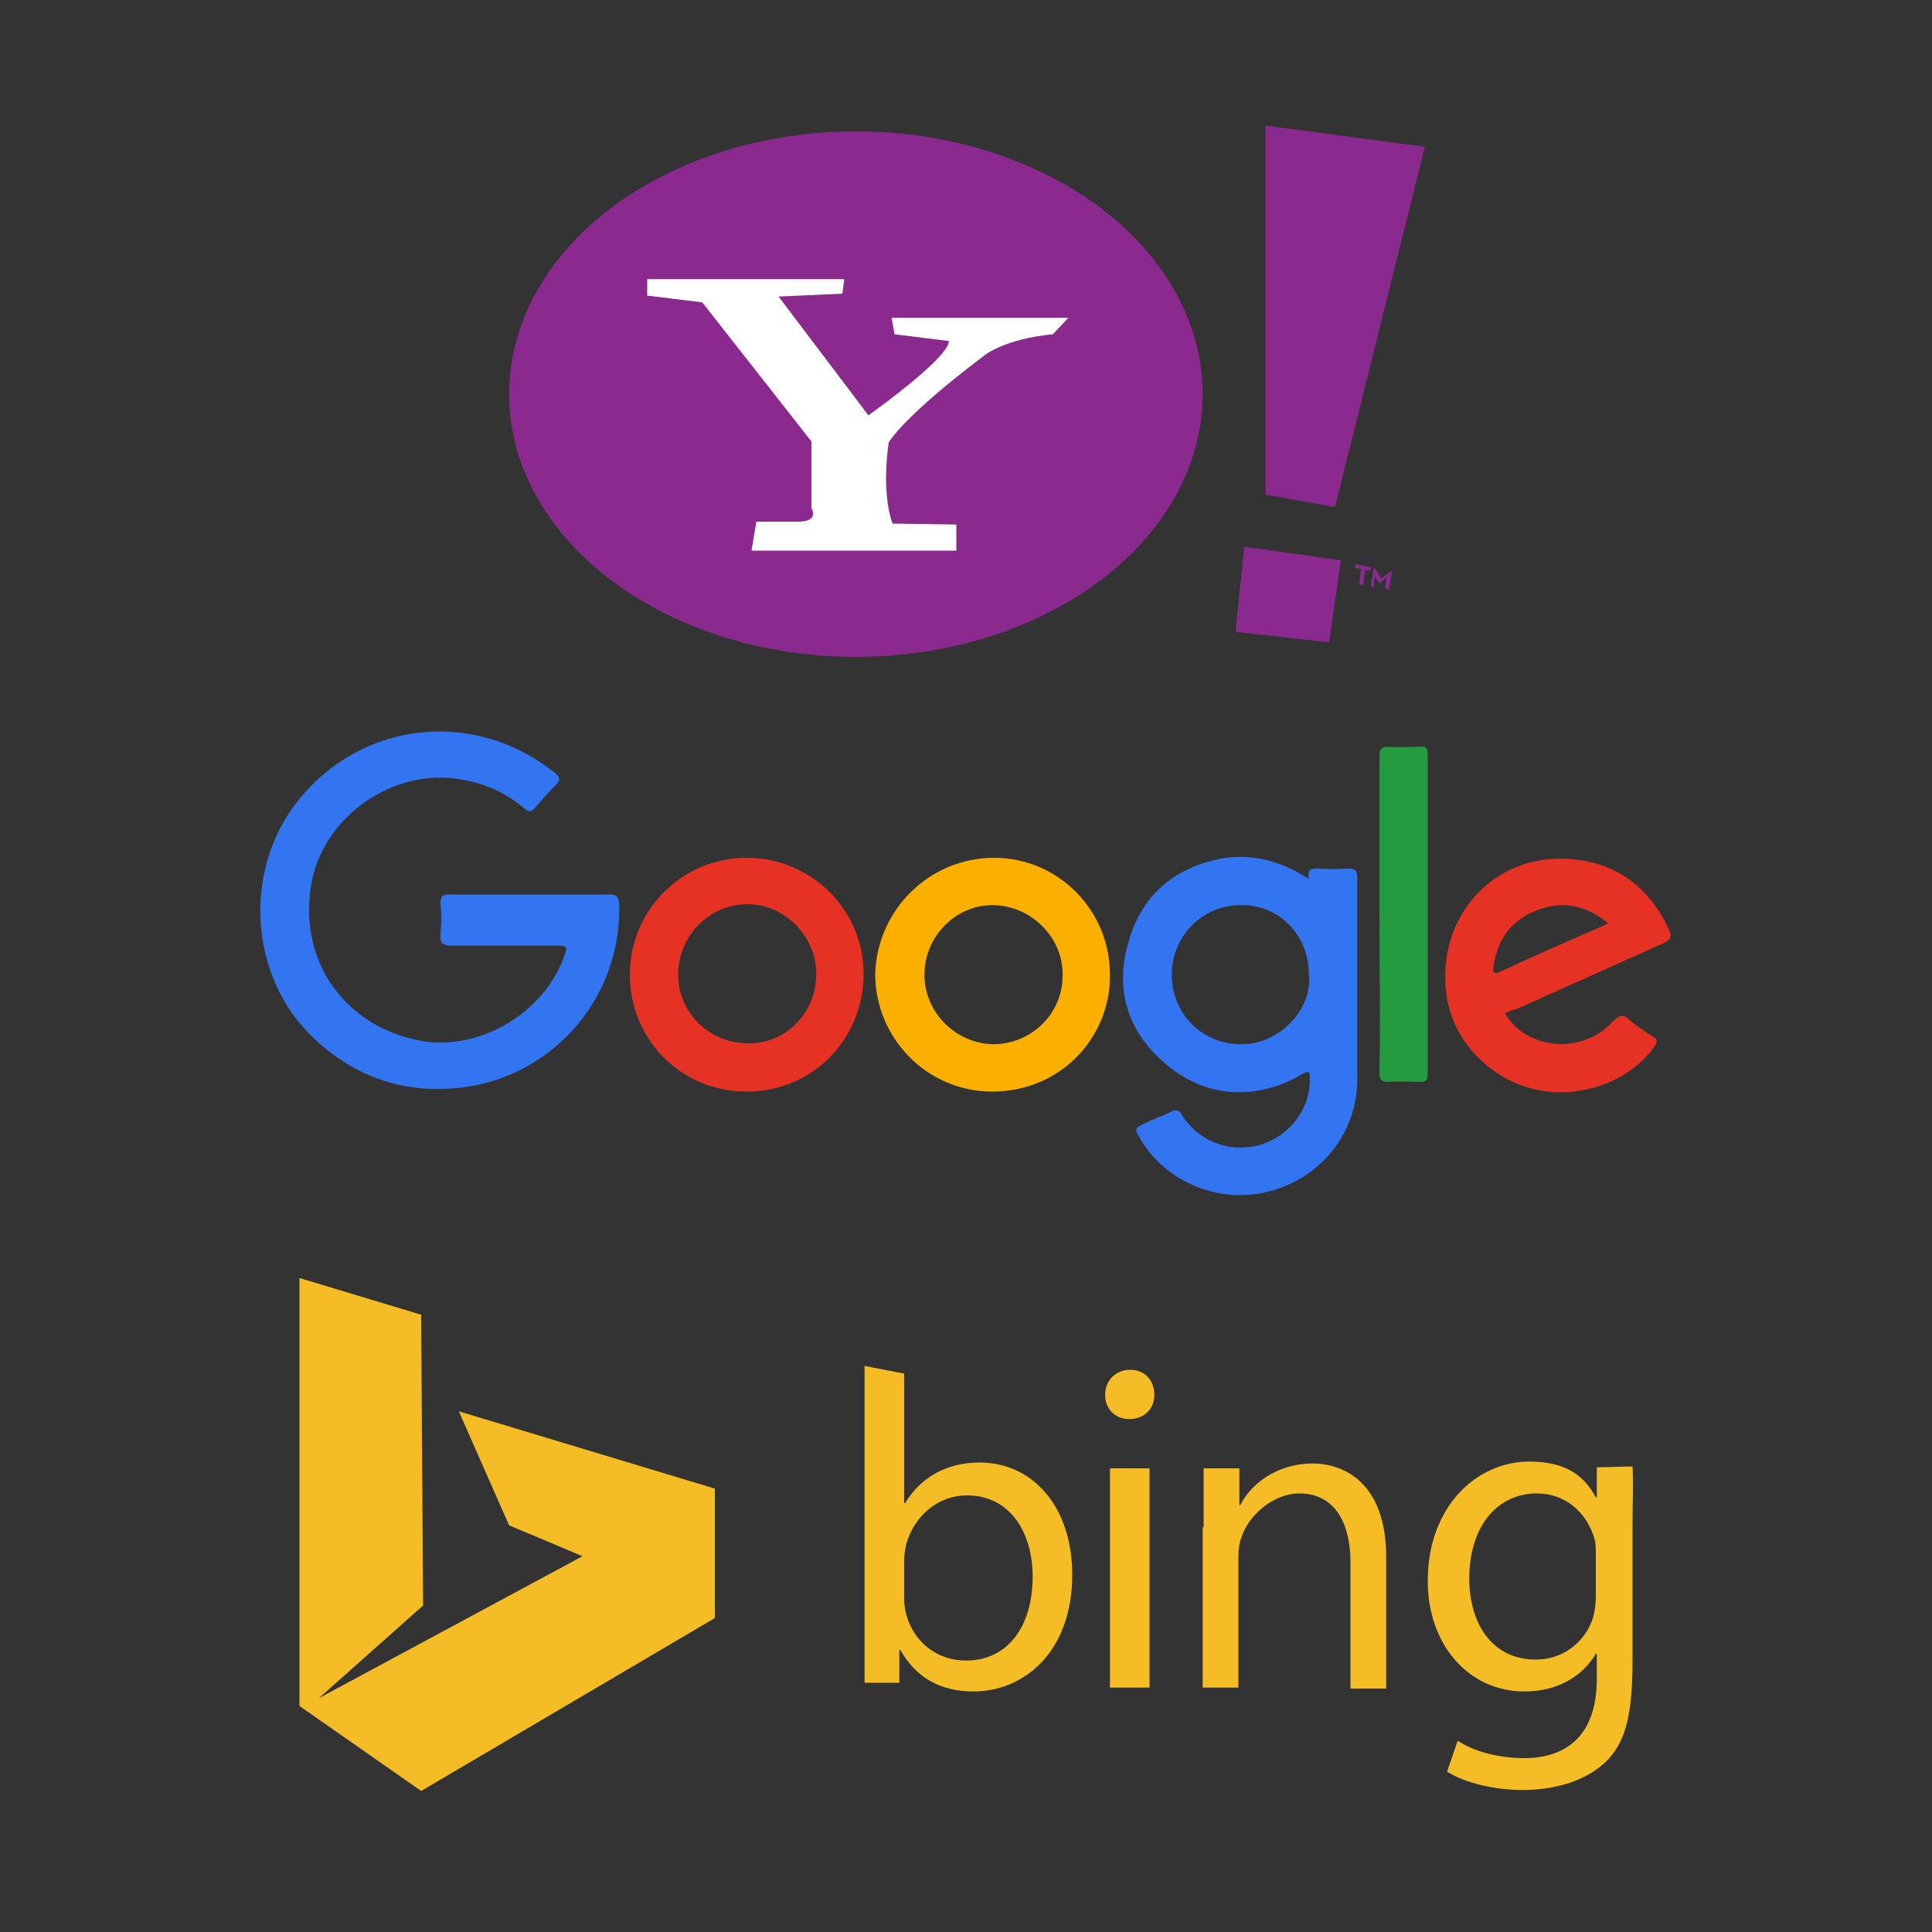 <?xml version="1.0" encoding="utf-8"?>
<!-- Generator: Adobe Illustrator 19.1.0, SVG Export Plug-In . SVG Version: 6.00 Build 0)  -->
<svg version="1.1" id="Capa_1" xmlns="http://www.w3.org/2000/svg" xmlns:xlink="http://www.w3.org/1999/xlink" x="0px" y="0px"
	 viewBox="0 0 200 200" style="enable-background:new 0 0 200 200;" xml:space="preserve">
<rect x="0" y="0" width="200" height="200" fill="#333333" stroke="none"/>
<style type="text/css">
	.st0{fill:#F4BD26;}
	.st1{fill:#8A2A8E;}
	.st2{fill:#FFFFFF;}
	.st3{fill:#3374F1;}
	.st4{fill:#E53224;}
	.st5{fill:#249A41;}
	.st6{fill:#FBB000;}
</style>
<g>
	<g>
		<polygon class="st0" points="43.6,136.1 31,132.3 31,176.6 43.6,185.4 74,167.5 74,154.1 47.5,146.1 52.7,157.9 60.3,161.1 
			33,175.8 43.8,166.2 		"/>
		<g>
			<path class="st0" d="M89.5,174.3c0-1.7,0-3.5,0-5.5v-27.4l4.1,0.8v13.4h0.1c1.5-2.5,4.1-4.2,7.7-4.2c5.6,0,9.6,4.7,9.6,11.6
				c0,8.1-5.1,12.1-10.2,12.1c-3.3,0-5.9-1.3-7.6-4.3h-0.1l0,3.4H89.5z M93.6,165.6c0,0.5,0.1,1,0.2,1.5c0.8,2.9,3.2,4.8,6.2,4.8
				c4.3,0,6.9-3.5,6.9-8.7c0-4.5-2.3-8.4-6.8-8.4c-2.8,0-5.4,1.9-6.3,5.1c-0.1,0.5-0.2,1-0.2,1.7V165.6z"/>
			<path class="st0" d="M119.5,144.4c0,1.4-1,2.5-2.6,2.5c-1.5,0-2.5-1.1-2.5-2.5c0-1.5,1.1-2.6,2.6-2.6
				C118.5,141.8,119.5,142.9,119.5,144.4z M114.9,174.7V152h4.1v22.7H114.9z"/>
			<path class="st0" d="M124.6,158.1c0-2.3,0-4,0-6.1h3.7l0,3.8h0.1c1.1-2.2,3.8-4.3,7.5-4.3c3.1,0,7.6,1.9,7.6,9.7v13.6h-3.7v-13.1
				c0-3.7-1.4-7.1-5.3-7.1c-2.7,0-5.3,2.3-6,4.6c-0.2,0.5-0.3,1.2-0.3,1.9v13.6h-3.7V158.1z"/>
			<path class="st0" d="M169,151.8c0.1,1.7,0,3.6,0,6.4v13.6c0,5.4-0.6,8.6-2.9,10.7c-2.3,2.1-5.6,2.8-8.5,2.8
				c-2.8,0-5.9-0.7-7.8-1.9l1.1-3.2c1.5,1,4,1.8,6.9,1.8c4.3,0,7.5-2.3,7.5-8.2v-2.6h-0.1c-1.3,2.2-3.8,3.9-7.4,3.9
				c-5.8,0-10-4.9-10-11.4c0-7.9,5.2-12.4,10.5-12.4c4.1,0,5.8,1.7,6.9,3.7h0.1l0-3.1L169,151.8z M165.2,161c0-0.7,0-1.4-0.2-1.9
				c-0.8-2.5-2.9-4.5-5.9-4.5c-4.1,0-7,3.4-7,8.8c0,4.6,2.3,8.4,6.9,8.4c2.6,0,5-1.6,5.9-4.3c0.2-0.7,0.3-1.5,0.3-2.3V161z"/>
		</g>
	</g>
	<g>
		<ellipse class="st1" cx="88.6" cy="40.8" rx="35.9" ry="27.2"/>
		<polygon class="st1" points="131,13 131,51.2 138.2,52.5 147.5,15.2 		"/>
		<polygon class="st1" points="128.8,56.6 127.9,65.4 137.6,66.5 138.8,58 		"/>
		<path class="st2" d="M67,29v1.6l5.7,0.7L84,45.7v6.9c0,0,0.9,1.4-1.4,1.4s-4.3,0-4.3,0l-0.5,3H99v-2.7l-6.6-0.1
			c0,0-1.2-2.8-0.4-8.4c0,0,1.4-2.6,9.9-9c0,0,2-1.7,7.1-2.2l1.6-1.7H92.3l0.3,1.7l5.6,0.7c0,0,0.8,1.1-8.3,7.7l-9.3-12.3l6.6-0.3
			l0.2-1.5H67z"/>
		<g>
			<path class="st1" d="M141.9,58.7l0,0.4l-0.6-0.1l-0.2,1.6l-0.4-0.1l0.2-1.6l-0.6-0.1l0-0.4L141.9,58.7z"/>
			<path class="st1" d="M141.9,60.7l0.3-1.9l0.1,0l0.7,1.1l1-0.8l0.1,0l-0.3,1.9l-0.4-0.1l0.1-1.1l-0.7,0.6l-0.5-0.7l-0.1,1.1
				L141.9,60.7z"/>
		</g>
	</g>
	<g>
		<path class="st3" d="M54.8,92.6c2.8,0,5.5,0,8.3,0c0.7,0,0.9,0.2,1,0.9c0.3,9.6-6.6,17.6-15.7,19c-6.1,0.9-11.5-0.8-16-5.1
			c-6.7-6.4-7.3-17.5-1.4-24.7c6.6-8.1,18.1-9.3,26.3-2.8c0.7,0.5,0.8,0.9,0.1,1.5c-0.7,0.7-1.4,1.5-2,2.2c-0.4,0.5-0.7,0.5-1.1,0.1
			c-1.9-1.6-4.1-2.6-6.5-3c-7.1-1.3-14.5,3.9-15.6,11c-1.3,8,3.7,14.8,11.7,16.1c6.1,0.9,12.7-3.2,14.6-9.1c0.3-0.8-0.1-0.8-0.7-0.8
			c-3.7,0-7.4,0-11,0c-0.9,0-1.3-0.2-1.2-1.2c0.1-1.1,0.1-2.2,0-3.2c0-0.7,0.2-0.9,0.9-0.9C49.2,92.6,52,92.6,54.8,92.6z"/>
		<path class="st3" d="M135.5,91c-0.2-1,0.2-1.1,0.9-1.1c1,0.1,2.1,0.1,3.1,0c0.8,0,1,0.2,1,1c0,3.1,0,6.1,0,9.2c0,3.9,0,7.8,0,11.7
			c0,5.4-3.7,10.1-9,11.5c-5.1,1.4-10.7-0.8-13.4-5.3c-0.7-1.2-0.7-1.2,0.6-1.8c0.8-0.4,1.7-0.7,2.5-1.1c0.6-0.3,0.9-0.2,1.2,0.4
			c2.6,4,8.1,4.4,11.3,1c1.2-1.3,1.9-2.9,1.9-4.8c0-0.6,0-1-0.8-0.5c-4.8,2.8-10.1,2.5-14.3-1.2c-3.8-3.3-5.1-7.6-3.7-12.4
			c1.3-4.8,4.6-7.7,9.5-8.7C129.5,88.3,132.6,89.1,135.5,91z M135.5,100.9c0-4.1-3.1-7.3-7.1-7.2c-3.9,0-7.1,3.2-7.1,7.2
			c0,4,3.1,7.2,7.2,7.2C132.7,108.1,135.9,104.2,135.5,100.9z"/>
		<path class="st4" d="M155.8,104.9c2.2,3.8,8,4.3,11.1,0.9c0.7-0.7,1.1-0.9,1.8-0.2c0.7,0.6,1.6,1.2,2.4,1.7c0.5,0.3,0.5,0.5,0.2,1
			c-2.7,3.8-8,5.6-12.7,4.4c-4.7-1.2-8.4-5.3-8.9-10c-0.9-7.7,4.7-14.1,12.3-13.8c5.1,0.2,8.7,2.8,10.8,7.4c0.3,0.7,0.1,1-0.5,1.3
			c-5.1,2.3-10.3,4.6-15.4,6.9C156.6,104.5,156.2,104.7,155.8,104.9z M166.5,95.6c-2.3-1.9-4.7-2.4-7.3-1.4c-2.7,1-4.2,3-4.6,5.9
			c-0.1,0.6,0.1,0.8,0.7,0.5C158.9,98.9,162.6,97.3,166.5,95.6z"/>
		<path class="st4" d="M77.3,88.8c6.7,0,12.1,5.4,12.1,12c0,6.8-5.3,12.2-12.1,12.2c-6.9,0-12.1-5.5-12.1-12.1
			C65.2,94.2,70.6,88.8,77.3,88.8z M84.5,100.8c0-3.9-3.3-7.2-7.1-7.2c-4,0-7.2,3.3-7.2,7.3c0,3.9,3.2,7.1,7.2,7.1
			C81.3,108.1,84.5,104.9,84.5,100.8z"/>
		<path class="st5" d="M142.8,94.7c0-5.5,0-10.9,0-16.4c0-0.8,0.2-1,1-1c1.1,0.1,2.2,0,3.3,0c0.6,0,0.7,0.2,0.7,0.8
			c0,11,0,22.1,0,33.1c0,0.6-0.2,0.8-0.7,0.8c-1.1,0-2.2-0.1-3.3,0c-0.8,0-1-0.2-1-1C142.9,105.5,142.8,100.1,142.8,94.7z"/>
		<path class="st6" d="M102.9,88.8c6.7,0,12.1,5.5,12,12.3c0,6.2-5,11.9-12.2,11.9c-6.7,0-12.1-5.5-12.1-12.2
			C90.8,94.2,96.2,88.8,102.9,88.8z M102.8,108.1c3.9,0,7.2-3.1,7.2-7.1c0.1-3.9-3.2-7.2-7.1-7.3c-3.9-0.1-7.2,3.2-7.2,7.2
			C95.7,104.8,98.9,108,102.8,108.1z"/>
	</g>
</g>
</svg>
